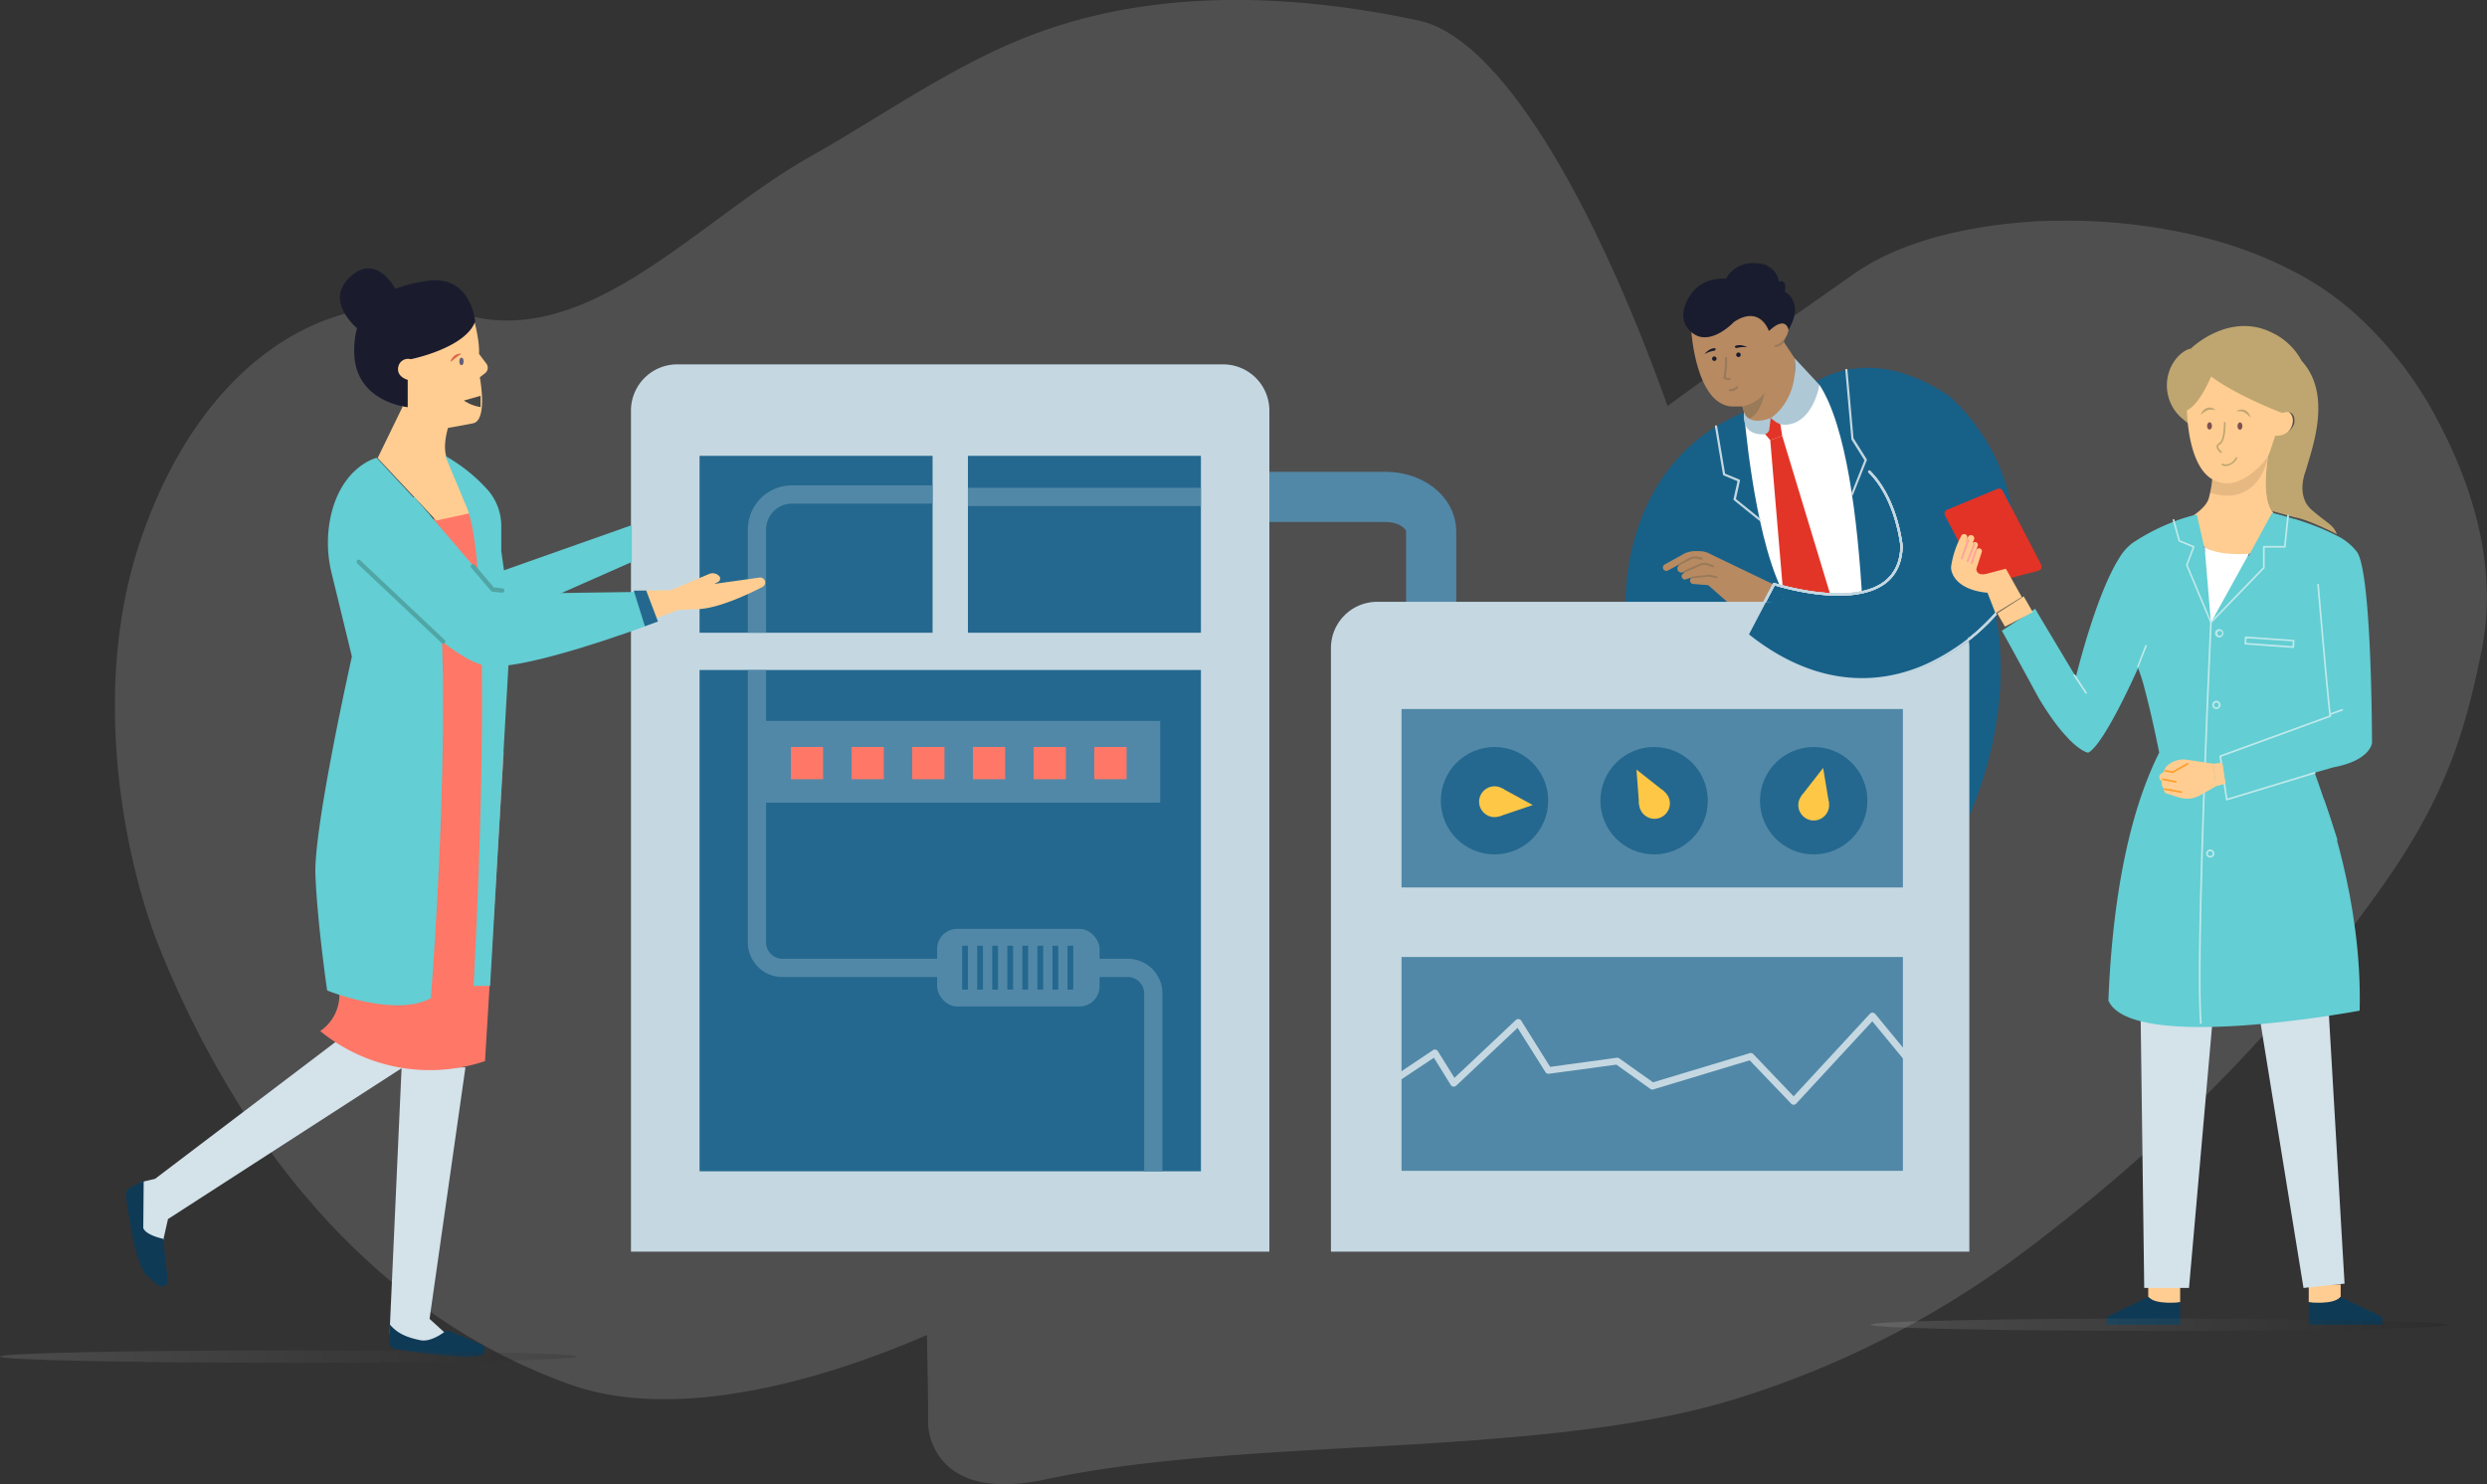 <svg xmlns="http://www.w3.org/2000/svg" xmlns:xlink="http://www.w3.org/1999/xlink" viewBox="0 0 545.39 325.49"><rect x="0" y="0" width="545.39" height="325.49" fill="#333333" stroke="none"/><defs><style>.cls-1,.cls-33,.cls-34{isolation:isolate;}.cls-2{fill:#f0f3f7;opacity:0.15;}.cls-3{fill:#176189;}.cls-4{fill:#fff;}.cls-5{fill:#e23527;}.cls-6{fill:#c4d7e1;}.cls-7{fill:#b78a62;}.cls-8{fill:#191c2e;}.cls-9{fill:#997a59;}.cls-10{fill:#aec8d6;}.cls-11,.cls-16{fill:none;stroke:#5288a7;stroke-miterlimit:10;}.cls-11{stroke-width:11px;}.cls-12{fill:#c5d8e2;}.cls-13{fill:#5288a7;}.cls-14{fill:#24688f;}.cls-15{fill:#fec746;}.cls-16{stroke-width:4px;}.cls-17{fill:#ff7867;}.cls-18{fill:#d4e2ea;}.cls-19{fill:#0f3a55;}.cls-20{fill:#ffcd91;}.cls-21{fill:#1a1c2e;}.cls-22{fill:#63ced3;}.cls-23{fill:#625e7a;}.cls-24{fill:#d86b4b;}.cls-25{fill:#464646;}.cls-26{fill:#50a5a5;}.cls-27,.cls-31{fill:#bee9eb;}.cls-28{opacity:0.1;}.cls-29{fill:#bfa670;}.cls-30{fill:#7e5251;}.cls-31{fill-rule:evenodd;}.cls-32{fill:#e33326;}.cls-33,.cls-34{opacity:0.12;mix-blend-mode:multiply;}.cls-33{fill:url(#linear-gradient);}.cls-34{fill:url(#linear-gradient-2);}.cls-35{fill:#ff9f2b;}.cls-36{fill:#ffa69c;}</style><linearGradient id="linear-gradient" x1="410.25" y1="-3955.63" x2="536.74" y2="-3955.63" gradientTransform="matrix(1, 0, 0, -1, 0, -3665.08)" gradientUnits="userSpaceOnUse"><stop offset="0" stop-color="#fff"/><stop offset="1"/></linearGradient><linearGradient id="linear-gradient-2" x1="0" y1="-3962.62" x2="126.49" y2="-3962.62" xlink:href="#linear-gradient"/></defs><title>Asset 10</title><g class="cls-1"><g id="Layer_2" data-name="Layer 2"><g id="Layer_1-2" data-name="Layer 1"><path class="cls-2" d="M535.17,93.37a83.56,83.56,0,0,0-20-25.72,67.86,67.86,0,0,0-9.85-6.87,89.11,89.11,0,0,0-20.28-8.23c-3.21-.88-6.62-1.64-10.12-2.26-1.88-.34-3.81-.62-5.7-.86-2.29-.31-4.68-.54-7.1-.72l-1.39-.09c-1.6-.1-3.3-.16-5.18-.2s-3.6,0-5.6,0q-.69,0-1.35.06c-1.72,0-3.46.16-5.33.31-.78.06-1.57.14-2.33.22-1,.1-1.95.21-2.77.32-.44,0-.89.1-1.35.17l-2.32.35-1.44.26-.28.06c-.33,0-.65.1-1,.16l-1.08.22c-.48.1-1,.19-1.43.31l-1.45.31-1.08.26-.79.21-.49.12c-1.74.46-3.55,1-5.34,1.62-1.29.44-2.4.87-3.43,1.29a49.07,49.07,0,0,0-10.09,5.37q-6.36,4.48-12.63,8.87c-9.11,6.39-17.72,12.43-26.29,18.69l-2,1.45C350.63,46.83,329.81,8.48,311.08,4.5c-28.05-6-58-7-84.66,3.12C209,14.23,193.86,25.24,177.71,34.33c-12.16,6.84-24.11,17.21-36.36,25.06a97.66,97.66,0,0,1-9.14,5.27c-8.4,4.21-17,6.59-25.91,5.28A33.51,33.51,0,0,1,102,69c-1.71-.47-3.4-.86-5.09-1.16C69.21,63,43.23,81.75,30.78,118.61,19.46,152.05,27.7,189.86,35,207.94a219.43,219.43,0,0,0,17.59,34.63c2.37,3.81,4.9,7.52,7.54,11.1s5.2,6.8,8,10A148.49,148.49,0,0,0,81.5,277.36,134.9,134.9,0,0,0,92,286c1.08.79,2.17,1.57,3.28,2.34l1.26.86a128,128,0,0,0,28.23,14.37l.51.18h0a50.8,50.8,0,0,0,5.7,1.63l.9.19c1.19.24,2.38.45,3.58.63,1.37.19,2.75.34,4.15.46,9.85.78,20.74-.43,32-3.11,3.5-.82,7-1.79,10.6-2.89a209.22,209.22,0,0,0,21.08-7.86c0,1.89.06,3.74.09,5.53.09,5.05.16,9.82.15,13.87a13.4,13.4,0,0,0,5,9.92,15.54,15.54,0,0,0,5.82,2.75c4,1,9.08.87,15-.4,19.85-4.28,44.09-5.64,67.55-6.95,9.07-.5,18.45-1,27.53-1.71l2.07-.17c24.53-1.91,41.71-4.8,55.73-9.32a206.61,206.61,0,0,0,62.19-32.2c1.6-1.2,3.16-2.4,4.72-3.62,29.46-22.85,52.72-47,73.22-76,13.53-19.13,18.13-33.1,21.91-52.2C547.26,127.45,544.09,110.55,535.17,93.37Z"/><path class="cls-3" d="M398.33,83.7s12.09-8.64,29.26,3.29c0,0,23,19.13,10,47.71,0,0,5.09,19.46-6.1,45.13l-75-46.24s-1.95-31.49,25.82-43.1Z"/><path class="cls-4" d="M382.46,90.4s2,25.76,8.16,38.73l6.12,29.31L409,166s1.78-63.61-10-81.6Z"/><path class="cls-3" d="M409.07,130V149s-9,.08-14.94-3.07l-3.8-17.45S399.6,131.64,409.07,130Z"/><polygon class="cls-5" points="386.6 94.66 388.21 96.54 390.83 95.6 390.17 91.45 388.21 91.45 386.6 94.66"/><path class="cls-5" d="M388.21,96.54l2.72,32.13s7.3,1.73,10.43,1.69L390.83,95.6Z"/><path class="cls-6" d="M406.16,108.67a.15.15,0,0,1-.09,0,.22.22,0,0,1-.13-.31l2.93-7.4L406,96.37a.17.17,0,0,1,0-.1l-1.33-15.1a.23.23,0,0,1,.21-.26.24.24,0,0,1,.26.22l1.33,15,2.91,4.61a.24.24,0,0,1,0,.22l-3,7.52A.23.23,0,0,1,406.16,108.67Z"/><path class="cls-6" d="M385.85,114.18a.24.24,0,0,1-.15-.06l-5.47-4.42a.24.24,0,0,1-.08-.24l.88-3.92L378,104.28a.25.25,0,0,1-.15-.18l-1.77-10.53a.25.25,0,0,1,.2-.28.25.25,0,0,1,.28.2l1.75,10.4,3.12,1.29a.22.22,0,0,1,.14.27l-.89,4,5.36,4.33a.25.25,0,0,1-.16.43Z"/><path class="cls-7" d="M370.92,72.8s1,15.73,8.74,16.35h2.44l.85,3s7.1,2.88,10.6-7.71V78.56l-2.47-3.71s1.95-2.57.72-3.59-3,.51-3,.51S378.53,56.14,370.92,72.8Z"/><path class="cls-8" d="M387.9,72.59s-1.86-5.75-7.62-2c0,0-5.35,5.76-9.36,2.26s0-8.43,0-8.43,2.13-3.6,7.6-3.29c0,0,2.17-4.73,8.55-3.09,0,0,2.78,1.14,3,3.71,0,0,1.13-.31,1.34.51a4.52,4.52,0,0,1,0,1.75s4.41,2.13.81,8.32c0,0-.5-2.77-3.38-.51Z"/><path class="cls-9" d="M389.36,76.13h0a.25.25,0,0,1-.24-.25.24.24,0,0,1,.24-.24h0a2.08,2.08,0,0,0,1.54-.93.23.23,0,0,1,.33,0,.25.25,0,0,1,0,.34A2.54,2.54,0,0,1,389.36,76.13Z"/><path class="cls-10" d="M393.55,78.56,399,84.42s-1.33,8.33-7.33,8.74a3.52,3.52,0,0,1-2.32-.68l-1.05-.77S394.48,88,393.55,78.56Z"/><path class="cls-8" d="M376.43,78.59a.5.5,0,0,1-.41.57.49.49,0,1,1,.41-.57Z"/><path class="cls-8" d="M381.73,77.73a.5.5,0,1,1-.57-.41A.5.5,0,0,1,381.73,77.73Z"/><path class="cls-9" d="M379,83.38a1.54,1.54,0,0,1-1.07-.45.22.22,0,0,1,0-.24,17.54,17.54,0,0,0,.34-4.15.24.24,0,0,1,.24-.25.23.23,0,0,1,.24.23,18.1,18.1,0,0,1-.32,4.17,1,1,0,0,0,.79.19.24.24,0,0,1,.27.2.24.24,0,0,1-.2.28Z"/><path class="cls-9" d="M379.57,85.79h-.24a.25.25,0,0,1-.21-.28.25.25,0,0,1,.28-.2,1.53,1.53,0,0,0,1.35-.52.24.24,0,0,1,.38.3A2,2,0,0,1,379.57,85.79Z"/><path class="cls-8" d="M373.76,77.67s1.23-1.49,2.44-1.27c0,0,.12.42-.24.51A7.53,7.53,0,0,0,373.76,77.67Z"/><path class="cls-8" d="M383.18,76.14s-1.73-.87-2.74-.18c0,0,.05.43.42.36A7.52,7.52,0,0,1,383.18,76.14Z"/><path class="cls-6" d="M408.28,149.23c-7.35,0-16-2.45-25.27-9.83a.23.23,0,0,1-.06-.3L388.81,128a.25.25,0,0,1,.29-.12c.16,0,16.3,5.17,23.82-.14,2.44-1.73,3.73-4.39,3.83-7.91,0-.07-1-10.29-7-16.22a.26.26,0,0,1,0-.35.25.25,0,0,1,.34,0c6.16,6.06,7.16,16.45,7.17,16.56-.12,3.71-1.47,6.5-4,8.31-7.36,5.19-22.11.88-24.06.27l-5.67,10.74c15.72,12.42,29.52,10.53,38.33,6.75a45.27,45.27,0,0,0,15.58-11.35.25.25,0,0,1,.34,0,.26.26,0,0,1,0,.35A45.7,45.7,0,0,1,422,146.34,34.54,34.54,0,0,1,408.28,149.23Z"/><path class="cls-9" d="M382.1,89.15s3.26-.62,4.83-3c0,0-.62,4.53-3.38,5.7,0,0-.75-.29-.85-.65Z"/><path class="cls-10" d="M382.46,90.4s.7,3.13,5.84,1.31l-.28,2.4a1.32,1.32,0,0,1-1.25,1.16C385,95.33,382,94.77,382.46,90.4Z"/><path class="cls-7" d="M374.6,128.34l-3.27-.25a.75.75,0,0,1-.33-1.4l.18-.11-1.47.49a.7.7,0,0,1-.58-.06.72.72,0,0,1-.14-1.12l.84-.82-.62.38a.88.88,0,0,1-1.06-1.4l.52-.49-2.9,1.57a.75.75,0,1,1-.7-1.33l4.09-2.27a5.27,5.27,0,0,1,2.51-.65h.89a5.16,5.16,0,0,1,2,.39q.38.17.72.36l13.52,6.49-4.58,8.67Z"/><path class="cls-9" d="M376.45,126.81h-.05l-1.33-.29a2,2,0,0,0-.68,0l-3.18.32a.21.21,0,0,1-.23-.19.2.2,0,0,1,.18-.22l3.19-.33a2.38,2.38,0,0,1,.8,0l1.34.3a.22.22,0,0,1,.16.25A.2.2,0,0,1,376.45,126.81Z"/><path class="cls-9" d="M369.62,125.52a.23.23,0,0,1-.22-.15.23.23,0,0,1,.12-.31l3.26-1.42a2.55,2.55,0,0,1,1.88-.06l1.06.38a.24.24,0,0,1,.14.31.24.24,0,0,1-.31.15l-1.06-.38a2,2,0,0,0-1.52,0l-3.26,1.42Z"/><path class="cls-9" d="M368.17,124.08A.26.26,0,0,1,368,124a.25.25,0,0,1,.1-.33l2.36-1.33a2.59,2.59,0,0,1,1.81-.26l.95.21a.25.25,0,0,1,.19.29.24.24,0,0,1-.29.18l-.95-.21a2.09,2.09,0,0,0-1.47.21L368.29,124A.17.17,0,0,1,368.17,124.08Z"/><path class="cls-11" d="M313.85,142.27V116.53c0-4.17-4.46-7.54-10-7.54H241.1"/><path class="cls-12" d="M302,132H421.73a10.14,10.14,0,0,1,10.14,10.14V274.53a0,0,0,0,1,0,0h-140a0,0,0,0,1,0,0V142.1A10.14,10.14,0,0,1,302,132Z"/><path class="cls-12" d="M148.55,79.92H268.23a10.14,10.14,0,0,1,10.14,10.14V274.53a0,0,0,0,1,0,0h-140a0,0,0,0,1,0,0V90.05A10.14,10.14,0,0,1,148.55,79.92Z"/><rect class="cls-13" x="307.35" y="155.51" width="109.95" height="39.14"/><rect class="cls-13" x="307.35" y="209.9" width="109.95" height="46.9"/><path class="cls-12" d="M393.34,242.31a.79.79,0,0,1-.54-.24l-9.1-9.51-21.13,6.38a.73.73,0,0,1-.64-.1l-7.46-5.33-14.81,2a.75.75,0,0,1-.74-.35l-6.12-9.72-13.48,12.7a.84.84,0,0,1-.62.19.71.71,0,0,1-.54-.34l-3.71-6-10.2,6.79a.76.76,0,0,1-1.05-.2.73.73,0,0,1,.21-1l10.85-7.25a.67.67,0,0,1,.58-.1.71.71,0,0,1,.47.32l3.65,5.86,13.47-12.7a.84.84,0,0,1,.63-.19.75.75,0,0,1,.54.35L339.94,234l14.61-2a.77.77,0,0,1,.54.13l7.42,5.26L383.7,231a.75.75,0,0,1,.78.19l8.86,9.27,16.73-18.11a.7.7,0,0,1,.58-.23.79.79,0,0,1,.56.25l12.42,15.07a.76.76,0,0,1-.11,1.06.75.75,0,0,1-1.06-.09L410.59,224,393.9,242.05A.8.8,0,0,1,393.34,242.31Z"/><circle class="cls-14" cx="327.74" cy="175.62" r="11.78"/><circle class="cls-15" cx="327.74" cy="175.84" r="3.38"/><circle class="cls-14" cx="362.74" cy="175.62" r="11.78"/><circle class="cls-14" cx="397.74" cy="175.62" r="11.78"/><polygon class="cls-15" points="336.12 176.57 329.36 172.88 328.81 179.05 336.12 176.57"/><circle class="cls-15" cx="362.82" cy="176.21" r="3.38"/><rect class="cls-14" x="153.41" y="99.98" width="51.1" height="38.8"/><polygon class="cls-15" points="358.87 168.79 359.45 176.48 364.93 173.57 358.87 168.79"/><circle class="cls-15" cx="397.74" cy="176.58" r="3.38"/><polygon class="cls-15" points="399.81 168.43 395.07 174.51 401.07 176.05 399.81 168.43"/><rect class="cls-14" x="153.41" y="146.95" width="109.95" height="109.95"/><rect class="cls-14" x="212.26" y="99.98" width="51.1" height="38.8"/><rect class="cls-13" x="205.51" y="203.73" width="35.62" height="17.02" rx="4.4"/><path class="cls-16" d="M166,147v59.69a5.6,5.6,0,0,0,5.61,5.6h75.69a5.61,5.61,0,0,1,5.61,5.61v39"/><rect class="cls-14" x="210.99" y="207.43" width="1.27" height="9.62"/><rect class="cls-14" x="214.29" y="207.43" width="1.27" height="9.62"/><rect class="cls-14" x="217.59" y="207.43" width="1.27" height="9.62"/><rect class="cls-14" x="220.9" y="207.43" width="1.27" height="9.62"/><rect class="cls-14" x="224.2" y="207.43" width="1.27" height="9.62"/><rect class="cls-14" x="227.5" y="207.43" width="1.27" height="9.62"/><rect class="cls-14" x="230.8" y="207.43" width="1.27" height="9.62"/><path class="cls-16" d="M166,138.78V116.13a7.68,7.68,0,0,1,7.67-7.67h30.82"/><rect class="cls-14" x="234.1" y="207.43" width="1.27" height="9.62"/><path class="cls-6" d="M408.28,149.23c-7.35,0-16-2.45-25.27-9.83a.23.23,0,0,1-.06-.3L388.81,128a.25.25,0,0,1,.29-.12c.16,0,16.3,5.17,23.82-.14,2.44-1.73,3.73-4.39,3.83-7.91,0-.07-1-10.29-7-16.22a.26.26,0,0,1,0-.35.25.25,0,0,1,.34,0c6.16,6.06,7.16,16.45,7.17,16.56-.12,3.71-1.47,6.5-4,8.31-7.36,5.19-22.11.88-24.06.27l-5.67,10.74c15.72,12.42,29.52,10.53,38.33,6.75a45.27,45.27,0,0,0,15.58-11.35.25.25,0,0,1,.34,0,.26.26,0,0,1,0,.35A45.7,45.7,0,0,1,422,146.34,34.54,34.54,0,0,1,408.28,149.23Z"/><path class="cls-6" d="M408.28,149.23c-7.35,0-16-2.45-25.27-9.83a.23.23,0,0,1-.06-.3L388.81,128a.25.25,0,0,1,.29-.12c.16,0,16.3,5.17,23.82-.14,2.44-1.73,3.73-4.39,3.83-7.91,0-.07-1-10.29-7-16.22a.26.26,0,0,1,0-.35.25.25,0,0,1,.34,0c6.16,6.06,7.16,16.45,7.17,16.56-.12,3.71-1.47,6.5-4,8.31-7.36,5.19-22.11.88-24.06.27l-5.67,10.74c15.72,12.42,29.52,10.53,38.33,6.75a45.27,45.27,0,0,0,15.58-11.35.25.25,0,0,1,.34,0,.26.26,0,0,1,0,.35A45.7,45.7,0,0,1,422,146.34,34.54,34.54,0,0,1,408.28,149.23Z"/><path class="cls-3" d="M387,132.07l-3.51,7.08s22.14,21.1,48.08,1.5V130Z"/><path class="cls-6" d="M408.28,149.23c-7.35,0-16-2.45-25.27-9.83a.23.23,0,0,1-.06-.3L388.81,128a.25.25,0,0,1,.29-.12c.16,0,16.3,5.17,23.82-.14,2.44-1.73,3.73-4.39,3.83-7.91,0-.07-1-10.29-7-16.22a.26.26,0,0,1,0-.35.25.25,0,0,1,.34,0c6.16,6.06,7.16,16.45,7.17,16.56-.12,3.71-1.47,6.5-4,8.31-7.36,5.19-22.11.88-24.06.27l-5.67,10.74c15.72,12.42,29.52,10.53,38.33,6.75a45.27,45.27,0,0,0,15.58-11.35.25.25,0,0,1,.34,0,.26.26,0,0,1,0,.35A45.7,45.7,0,0,1,422,146.34,34.54,34.54,0,0,1,408.28,149.23Z"/><polygon class="cls-17" points="95.31 112.87 102.67 111.28 106.53 114.72 110.03 152.93 107.47 167.27 94.08 170.26 91.42 144.23 95.31 112.87"/><path class="cls-18" d="M35.5,273.32l1.34-5.94,51.52-33.27-13.77-6.34L34,258.56l-3.07.71v11.18A5.68,5.68,0,0,0,35.5,273.32Z"/><path class="cls-18" d="M85.43,292.51l2.64-58.4h14l-7.87,55.16,5.07,4.63s-3.78,3.32-8,2.27A9.54,9.54,0,0,1,85.43,292.51Z"/><path class="cls-19" d="M31.51,258.94l-3,1.54a1.65,1.65,0,0,0-.89,1.65c.43,3.7,2,15.33,4.7,17.79.93.83,1.72,1.47,2.37,2a1.31,1.31,0,0,0,2.09-1.21l-1-9s-3.77-.77-4.36-2.35Z"/><path class="cls-19" d="M85.46,290.46,85.29,294a1.83,1.83,0,0,0,1.55,1.91c4.24.68,15.54,2.32,18.89,1.27a1.35,1.35,0,0,0-.26-2.36L98,291.72s-3.23,2.77-5.82,2.23S87.26,292.65,85.46,290.46Z"/><path class="cls-17" d="M98.07,168.24s5.43-.43,7.9-1.71l4.49-1.49-4.1,67.7a38,38,0,0,1-36.14-6.6,9.59,9.59,0,0,0,4.17-8.85l-2.66-27.54,3.2-23.65Z"/><path class="cls-20" d="M102.89,66.7s2.33,6.45,2.16,10.92l1.62,2.15a1.5,1.5,0,0,1-.28,2.07l-1.17.91s1.82,9.44-1.5,10.1-5.47,1-5.47,1-1.49,4.63,0,7.11l4.83,11.6-7.41,1.61L82.82,100.46l5.47-11.25S83.86,84.86,84.67,80C85.76,73.43,93.11,65.94,102.89,66.7Z"/><path class="cls-21" d="M90.08,78.79s12-2.41,14.13-8.29c0,0-.84-10.32-10.52-8.9s-16.34,5.39-16,16S89.41,89.31,89.41,89.31v-6s-2.54-.64-2.07-2.85A2.18,2.18,0,0,1,90.08,78.79Z"/><path class="cls-21" d="M79.19,72.75s-8.52-6.24-2.49-11.94,10.21,2.92,10.21,2.92S81,66.81,79.19,72.75Z"/><polygon class="cls-22" points="109.06 125.6 138.57 115.17 138.57 123.25 112.28 134.87 109.06 125.6"/><path class="cls-22" d="M82.59,100.42s-7.65,1.78-10.09,12.93a27.87,27.87,0,0,0,.26,12.52L77.17,144s-8.4,37.37-8,47.85,2.57,25.39,2.57,25.39,14.77,6,22.74,1.7c0,0,6.16-76.65-.24-106Z"/><path class="cls-22" d="M97.64,100a36.15,36.15,0,0,1,9.58,7.76,12.13,12.13,0,0,1,2.71,7.76v5.34L112.07,136l-4.59,80.24h-3.63s5.21-91.83-1.84-105.78Z"/><path class="cls-22" d="M109.08,130.26,90.85,109l-14.08,11.9s20.65,24,30.1,25.18c6.54.85,24.4-5,34.77-8.76-.72-2.49-1.49-5-2.35-7.48Z"/><path class="cls-20" d="M167.28,126.84a1.08,1.08,0,0,0-.72-.16l-9.93,1.39.82-.42a.83.83,0,0,0,.27-1.3,2,2,0,0,0-2.24-.45l-8.34,3.55-7.67.11c.78,2.3,1.49,4.57,2.15,6.85,4.22-1.51,7.09-2.62,7.09-2.62l4.13-.18c4.53-.08,11.25-3.26,14.37-4.87A1.09,1.09,0,0,0,167.28,126.84Z"/><polygon class="cls-14" points="138.98 129.55 141.71 129.52 144.29 136.32 141.43 137.36 138.98 129.55"/><ellipse class="cls-23" cx="101.2" cy="79.27" rx="0.47" ry="0.83"/><path class="cls-24" d="M98.79,79.38a2.17,2.17,0,0,1,.31-.75,2.6,2.6,0,0,1,.54-.61,2.21,2.21,0,0,1,.73-.38,1.38,1.38,0,0,1,.83,0c-.24.14-.45.25-.65.39l-.56.43-.57.45A6.87,6.87,0,0,1,98.79,79.38Z"/><path class="cls-25" d="M101.73,87.85a8.82,8.82,0,0,0,3.66,1.43V86.81Z"/><path class="cls-26" d="M97.18,141.17a.44.44,0,0,1-.32-.13l-18.5-17.45a.47.47,0,1,1,.65-.69l18.5,17.46a.47.47,0,0,1,0,.67A.52.52,0,0,1,97.18,141.17Z"/><path class="cls-26" d="M110.15,130h-.05l-2.07-.21a.47.47,0,0,1-.31-.16l-4.39-5.12a.46.46,0,0,1,.06-.66.46.46,0,0,1,.66,0l4.26,5,1.89.19a.48.48,0,0,1,0,.95Z"/><path class="cls-20" d="M498.51,94.88s-3.16,12.64-.23,17.22a10.85,10.85,0,0,0,5.55,4.58s-8,5-13.87,5.35c-5.49.35-11.67-6.21-12-7.17,0,0,5.38-2.56,6.37-5.4a22.74,22.74,0,0,0,.88-6.77Z"/><path class="cls-22" d="M511.7,168.3l-4.1,1.18s2.18,6.12,5,14.73c-.57.75-1.15,1.49-1.73,2.23a96.54,96.54,0,0,1-24.41,22.18c-6.73,4.33-15.16,7.73-24.09,10.81.5-13.29,2.36-33,8.63-48.75h0c.77-1.94,1.6-3.81,2.51-5.61,0,0-.76-3.83-1.75-8.13l-.15-.64c-.39-1.66-.8-3.36-1.22-4.91l-.16-.63a39.05,39.05,0,0,0-1.36-4.23s-1.73,3.93-3.92,8.19l-.76,1.46c-1.9,3.57-4,7.07-5.6,8.45a3.39,3.39,0,0,1-.61.44.62.62,0,0,1-.16,0c-.45-.12-1.82-.64-4-2.83l-.47-.5a37.77,37.77,0,0,1-3.35-4.14l-.41-.58c-.78-1.13-1.61-2.41-2.49-3.88l-5.77-10.6L439,138.34l1.67-1.09,4.64-3.05,1-.67.62,1.07,8.31,13.88s4.32-17.95,9.52-26.11a11.31,11.31,0,0,1,3-3.36l.9-.57a45.67,45.67,0,0,1,8-4,32.9,32.9,0,0,1,5.1-1.58h0l1.68,7.46v.08a3.7,3.7,0,0,0,.56,1.43,3.77,3.77,0,0,0,.42.51c.8.79,2.25,1.41,4.86.85l.75-.18a20.59,20.59,0,0,0,3.14-1.17h0l4.26-7.84.73-1.33.09-.17h0l.08,0c.46.11,2.19.54,4.44,1.23l.24.07.12,0h0l.24.07a65,65,0,0,1,6.36,2.33l.17.09.17.07h0c.73.33,1.44.66,2.11,1l.18.09,0,0h0a12.2,12.2,0,0,1,4.59,3.71c3.22,5.16,3.22,41.77,3.22,41.77S519.92,166.76,511.7,168.3Z"/><path class="cls-27" d="M488.32,175.54a.2.2,0,0,1-.11,0,.22.22,0,0,1-.08-.14l-1.43-9.51a.21.21,0,0,1,.12-.21l24-8.75c-.44-2.72-2.56-27.6-2.66-28.68a.2.2,0,0,1,.18-.21.18.18,0,0,1,.2.17c0,.28,2.32,27.23,2.68,28.8a.19.19,0,0,1-.12.22l-24,8.76,1.37,9.14,19.07-5.8a.19.19,0,0,1,.24.12.2.2,0,0,1-.12.24l-19.29,5.87Z"/><g class="cls-28"><path d="M497.69,99s-4.07,6.18-9,6.41a11.62,11.62,0,0,1-3.55-.35,20.39,20.39,0,0,1-.41,3S495.13,112.33,497.69,99Z"/></g><path class="cls-29" d="M480.48,76.43c-2.16.47-4.05,2.87-4.72,4.85a9.53,9.53,0,0,0,2.33,10.1c.67.6,1.39,1.22,2.1,1.75.41-2,.18-4.37.36-6.45s.23-5.25,1.54-7.16A11.1,11.1,0,0,1,480.48,76.43Z"/><path class="cls-20" d="M499.45,94.75a13.58,13.58,0,0,1-3.73,7.34c-2.27,2.28-6.29,5.52-10.62,3-6-3.51-6.16-18.15-4.93-23.08a7.29,7.29,0,0,1,1.9-3.37,8.93,8.93,0,0,1,9-2.45c7,1.85,9.26,5.18,9.21,13.83Z"/><path class="cls-20" d="M499.29,90.73a1.85,1.85,0,0,1,2.95-.07c1.62,1.67-.37,5.92-3.68,4.92Z"/><path class="cls-30" d="M490.67,93.45c0,.44.23.8.53.81s.54-.35.55-.8-.22-.81-.52-.82S490.68,93,490.67,93.45Z"/><path class="cls-30" d="M484,93.41c0,.44.23.81.53.81s.55-.35.55-.8-.23-.81-.52-.81S484,93,484,93.41Z"/><path class="cls-29" d="M485.84,90a1.39,1.39,0,0,0-.85-.56,1.72,1.72,0,0,0-1.05.06,2.06,2.06,0,0,0-.84.6,2.11,2.11,0,0,0-.47.87c.26-.2.5-.4.74-.57a3.54,3.54,0,0,1,.75-.42,2.25,2.25,0,0,1,.82-.14A2.76,2.76,0,0,1,485.84,90Z"/><path class="cls-29" d="M490.43,90.26a2.87,2.87,0,0,1,.91-.06,2.49,2.49,0,0,1,.79.22,3.33,3.33,0,0,1,.7.5c.23.2.45.42.69.65A2.28,2.28,0,0,0,492.37,90a1.8,1.8,0,0,0-1-.17A1.44,1.44,0,0,0,490.43,90.26Z"/><path class="cls-29" d="M487.06,99.36a.16.16,0,0,0,.14-.08.17.17,0,0,0,0-.25c-.21-.16-.78-.67-.75-1.09,0-.17.14-.32.38-.46,1.28-.71,1.24-4.35,1.23-4.76a.17.17,0,0,0-.18-.17.17.17,0,0,0-.18.18c0,1.06-.13,3.92-1.05,4.44a.92.92,0,0,0-.56.75c-.05.69.81,1.33.9,1.4A.17.17,0,0,0,487.06,99.36Z"/><path class="cls-29" d="M488.17,102.23a3.2,3.2,0,0,0,2.43-1.68.19.19,0,0,0-.08-.25.18.18,0,0,0-.24.08c0,.08-1.09,2-2.87,1.33a.19.19,0,0,0-.23.11.18.18,0,0,0,.1.23A2.32,2.32,0,0,0,488.17,102.23Z"/><path class="cls-29" d="M485.35,81.48s-3.66,9.61-7.13,8.6c0,0-.06-10.23,3-11.48Z"/><path class="cls-29" d="M507,111.88c-3.72-3.18-1.32-8.74-1.32-8.74,1.32-4.78,5.88-16.55-.94-24A14.27,14.27,0,0,0,498.32,73c-9.48-4.76-17.84,3.42-17.84,3.42-.55,6.47,20,14.15,20,14.15a4.93,4.93,0,0,1,1.12-.19c1.09,0,1.79.82,1.5,2.58a4.16,4.16,0,0,1-4.16,2.61l-1.54,4.7c-1.52,9.47.88,11.82.88,11.82l4.92,1.37c2.88.41,9.27,3.7,9.27,3.7C511.58,115,510.71,115.06,507,111.88Z"/><path class="cls-4" d="M483.46,119.93l1.39,16.62,8.35-15.1S486.47,122.08,483.46,119.93Z"/><path class="cls-27" d="M484.85,136.74h0a.26.26,0,0,1-.14-.11L479.39,124a.17.17,0,0,1,0-.14l1.45-3.82-3-1.24a.16.16,0,0,1-.11-.12l-1.26-4.58a.18.18,0,0,1,.13-.23.2.2,0,0,1,.24.13l1.22,4.49,3.08,1.26a.2.2,0,0,1,.1.25l-1.49,3.92,5.15,12.29,11.36-11.77v-4.51a.19.19,0,0,1,.19-.19h4.43l.7-6.69a.18.18,0,0,1,.21-.16.19.19,0,0,1,.17.21l-.73,6.85a.18.18,0,0,1-.18.17h-4.41v4.4a.19.19,0,0,1-.05.13l-11.62,12A.17.17,0,0,1,484.85,136.74Z"/><path class="cls-27" d="M457.46,152.15a.21.21,0,0,1-.16-.08l-2.56-3.86a.2.2,0,0,1,.06-.27.19.19,0,0,1,.26.06l2.56,3.86a.19.19,0,0,1-.06.26A.19.19,0,0,1,457.46,152.15Z"/><path class="cls-27" d="M511,156.83a.18.18,0,0,1-.18-.12.19.19,0,0,1,.12-.24l2.64-.95a.19.19,0,0,1,.24.11.18.18,0,0,1-.11.24l-2.64.95Z"/><path class="cls-27" d="M468.85,146.34l-.07,0a.18.18,0,0,1-.1-.24l1.74-4.49a.18.18,0,0,1,.24-.11.18.18,0,0,1,.11.24L469,146.21A.19.19,0,0,1,468.85,146.34Z"/><path class="cls-31" d="M486.77,138.37a.53.53,0,1,0,.53.52A.53.53,0,0,0,486.77,138.37Zm0,1.43a.91.91,0,1,1,0-1.81.91.91,0,0,1,0,1.81Z"/><path class="cls-31" d="M486.05,154.09a.53.53,0,1,0,.53.53A.53.53,0,0,0,486.05,154.09Zm0,1.43a.91.91,0,1,1,.91-.9A.9.9,0,0,1,486.05,155.52Z"/><path class="cls-31" d="M484.69,186.68a.53.53,0,0,0-.53.53.53.53,0,0,0,1.06,0A.53.53,0,0,0,484.69,186.68Zm0,1.43a.9.9,0,1,1,.91-.9A.9.9,0,0,1,484.69,188.11Z"/><path class="cls-31" d="M492.59,141l10.12.72.07-1.05L492.67,140Zm10.29,1.11h0l-10.49-.74a.19.19,0,0,1-.18-.21l.1-1.43a.24.24,0,0,1,.07-.13.16.16,0,0,1,.13,0l10.5.74a.17.17,0,0,1,.13.07.21.21,0,0,1,.05.13l-.11,1.44A.17.17,0,0,1,502.88,142.14Z"/><path class="cls-32" d="M437,127.8l10.05-2.64a.91.91,0,0,0,.58-1.3l-8.44-16.2a.92.92,0,0,0-1.16-.43L427,111.8a.91.91,0,0,0-.47,1.26l7.81,15a.93.93,0,0,0,1.17.42l1.45-.61Z"/><path class="cls-20" d="M506.3,281.72v3.9s4.68,1.3,7-1.17v-2.73Z"/><path class="cls-19" d="M506.3,285.62s5.46.65,7-1.17l9.11,4.41v1.69H506.3Z"/><path class="cls-20" d="M478.1,281.72v3.9s-4.69,1.3-7-1.17v-2.73Z"/><path class="cls-19" d="M478.1,285.62s-5.47.65-7-1.17l-9.1,4.41v1.69H478.1Z"/><polygon class="cls-18" points="469.33 214.98 470.22 282.49 480.04 282.49 485.68 218.42 469.33 214.98"/><path class="cls-18" d="M494.73,218.06c-.05,0,10.42,64.43,10.42,64.43l9-.95L510.28,215Z"/><path class="cls-22" d="M509.57,175.18s8.55,22,7.89,46.49c0,0-50,9.42-55.12-2.24Z"/><ellipse class="cls-33" cx="473.49" cy="290.55" rx="63.24" ry="1.36"/><ellipse class="cls-34" cx="63.24" cy="297.54" rx="63.24" ry="1.36"/><path class="cls-27" d="M482.83,224.45c-1.19-15.55,2.19-87.31,2.21-87.89a.19.19,0,0,0-.18-.2.2.2,0,0,0-.2.18c0,.59-3.43,72.85-2.19,88.15Z"/><polygon class="cls-20" points="487.36 167.29 485.39 167.5 485.92 172.48 488.05 171.85 487.36 167.29"/><path class="cls-20" d="M485.39,167.5l-5.61-.84a5.31,5.31,0,0,0-4.87,1.64l-.53,1.16a1.21,1.21,0,0,0-.78.57,1,1,0,0,0,.47,1.29,2,2,0,0,0,.49,1.72s-.22,1,1.07,1.17l2.25.7a5.8,5.8,0,0,0,4.64-.5l3.4-1.93Z"/><path class="cls-35" d="M477.1,171.66h0l-2.79-.53a.19.19,0,1,1,.07-.37l2.79.53a.19.19,0,0,1,.16.22A.19.19,0,0,1,477.1,171.66Z"/><path class="cls-35" d="M478.31,173.91h0l-3.55-.64a.19.19,0,1,1,.07-.37l3.55.65a.18.18,0,0,1,.15.21A.2.2,0,0,1,478.31,173.91Z"/><path class="cls-35" d="M476.43,169.55h0l-1.58-.28a.2.2,0,0,1-.15-.23.19.19,0,0,1,.22-.15l1.51.28,3.19-1.81a.19.19,0,0,1,.26.07.18.18,0,0,1-.07.26l-3.25,1.84Z"/><polygon class="cls-20" points="439.69 137.44 437.98 134.52 443.79 130.8 445.78 134.26 439.69 137.44"/><path class="cls-20" d="M437.6,134.52,435.85,130s-6.5-.28-7.85-4.63a3,3,0,0,1-.09-1.37,20.67,20.67,0,0,1,2.21-6.5.68.68,0,0,1,1-.24.67.67,0,0,1,.23.85l-.43.87.67-1.21a.71.71,0,0,1,1.29.61l-.53,1.27.15-.37a.65.65,0,0,1,1-.26.63.63,0,0,1,.2.74l-.43,1.13.19-.32a.62.62,0,0,1,.9-.2.61.61,0,0,1,.24.7l-1.19,3.68s-.11,1.72,2.36,1.07,4.11-1.08,4.11-1.08l3.49,6.21Z"/><path class="cls-36" d="M432.39,123.68h-.07a.23.23,0,0,1-.15-.3l.87-2.52a.22.22,0,0,1,.29-.15.24.24,0,0,1,.15.3l-.87,2.52A.24.24,0,0,1,432.39,123.68Z"/><path class="cls-36" d="M431.49,123.31h-.08a.25.25,0,0,1-.14-.31l1.47-3.77a.24.24,0,0,1,.44.17l-1.47,3.77A.22.22,0,0,1,431.49,123.31Z"/><path class="cls-36" d="M430.24,122.69h-.08a.24.24,0,0,1-.14-.3l1.37-4a.25.25,0,0,1,.31-.14.23.23,0,0,1,.14.3l-1.38,4A.24.24,0,0,1,430.24,122.69Z"/><line class="cls-16" x1="212.26" y1="108.99" x2="263.36" y2="108.99"/><rect class="cls-13" x="164.38" y="158.12" width="90.05" height="17.93"/><rect class="cls-17" x="173.43" y="163.84" width="7.07" height="7.07"/><rect class="cls-17" x="186.74" y="163.84" width="7.07" height="7.07"/><rect class="cls-17" x="200.05" y="163.84" width="7.07" height="7.07"/><rect class="cls-17" x="213.36" y="163.84" width="7.07" height="7.07"/><rect class="cls-17" x="226.67" y="163.84" width="7.07" height="7.07"/><rect class="cls-17" x="239.98" y="163.84" width="7.07" height="7.07"/></g></g></g></svg>